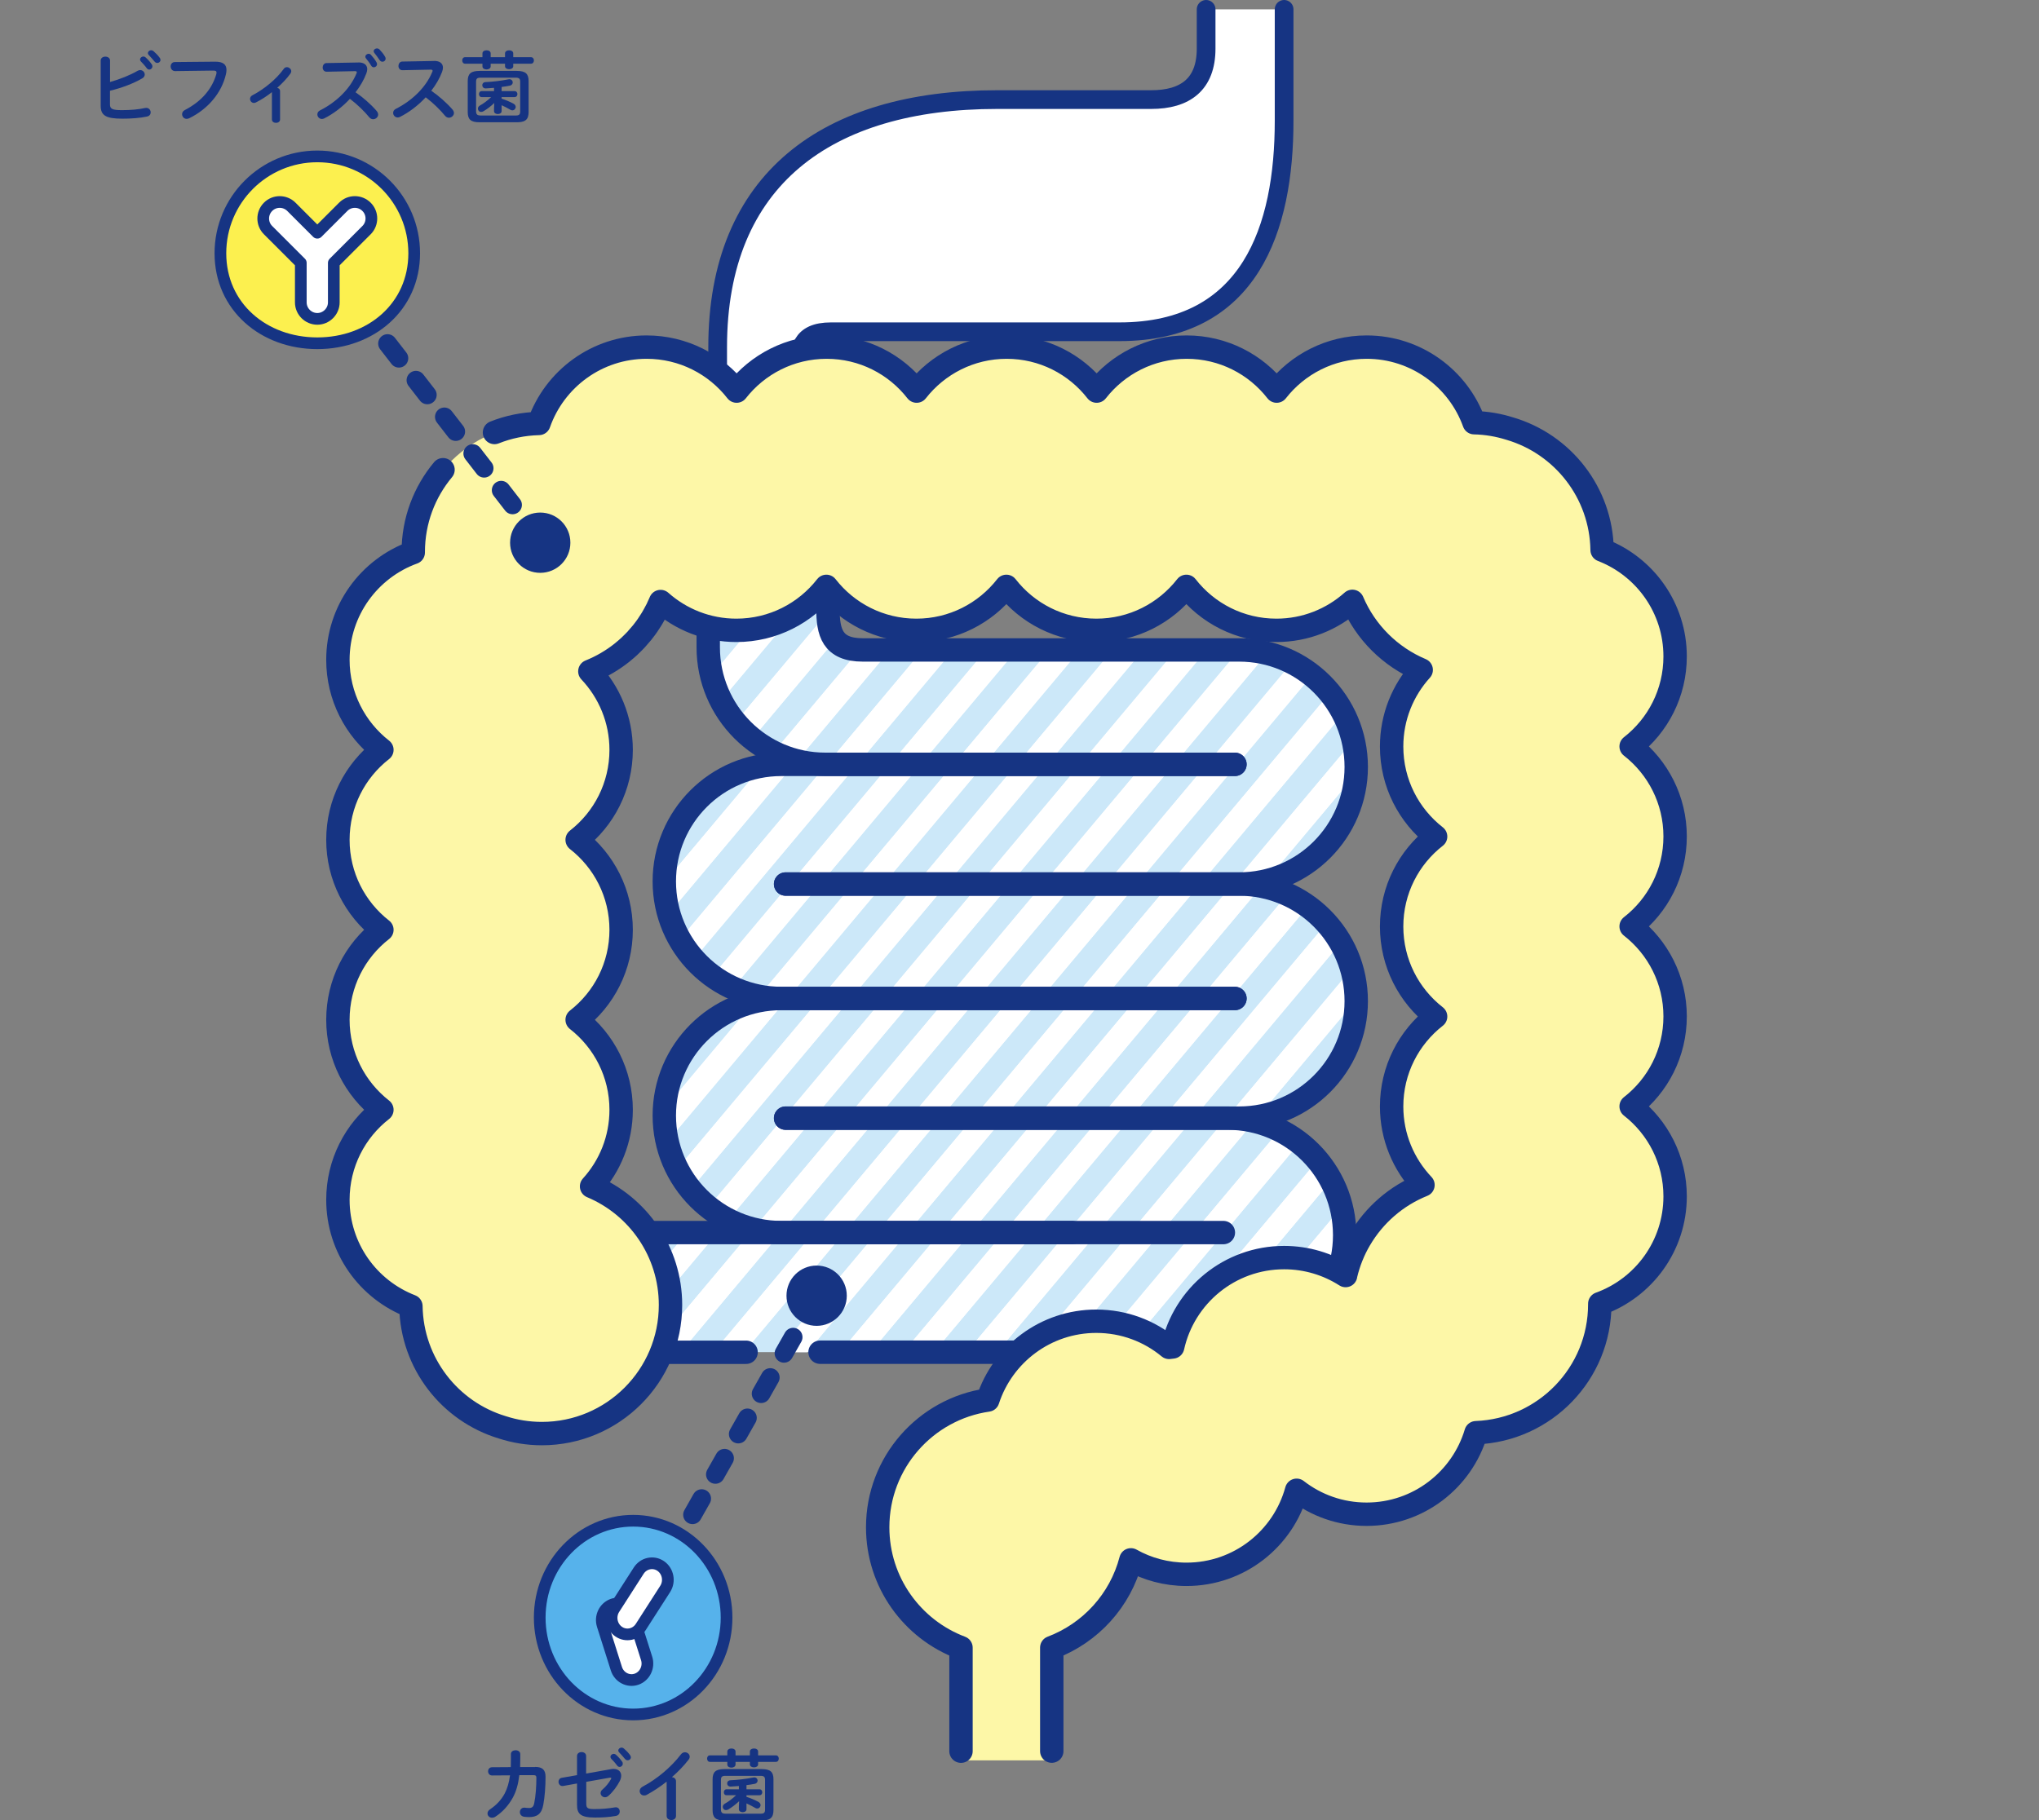 <?xml version="1.0" encoding="UTF-8"?><svg id="_イヤー_2" xmlns="http://www.w3.org/2000/svg" xmlns:xlink="http://www.w3.org/1999/xlink" viewBox="0 0 322.59 288.07"><rect x="0" y="0" width="322.59" height="288.07" fill="#808080" stroke="none"/><defs><style>.cls-1{fill:#fdf7a7;}.cls-2,.cls-3,.cls-4{fill:#fff;}.cls-3,.cls-5,.cls-6,.cls-4,.cls-7,.cls-8,.cls-9{stroke:#163483;stroke-linecap:round;stroke-linejoin:round;}.cls-3,.cls-6,.cls-7,.cls-8{stroke-width:1.85px;}.cls-5{stroke-dasharray:0 0 2.94 4.4;}.cls-5,.cls-4{stroke-width:2.96px;}.cls-5,.cls-8,.cls-10,.cls-9,.cls-11{fill:none;}.cls-6{fill:#fcf04f;}.cls-12{fill:#163483;}.cls-7{fill:#56b2eb;}.cls-13{fill:#cce8f9;}.cls-14{clip-path:url(#clippath);}.cls-9,.cls-11{stroke-width:3.7px;}.cls-11{stroke:#fff;stroke-miterlimit:10;}</style><clipPath id="clippath"><path class="cls-10" d="M214.58,158.42c0-10.23-8.29-18.52-18.51-18.52,10.23,0,18.51-8.3,18.51-18.52s-8.29-18.53-18.52-18.53h-59.54c-4.88,0-5.15-2.81-5.15-6.59v-29.27h-18.94v35.44c0,10.44,7.3,18.52,18.52,18.52,0,0-9.25,0-7.33,0-10.23,0-18.51,8.3-18.51,18.52s8.29,18.52,18.51,18.52c-10.23,0-18.51,8.3-18.51,18.52s8.29,18.52,18.52,18.52h-25.77v18.94h98.21c10.23,0,16.69-8.29,16.69-18.53s-8.13-18.52-18.52-18.52c0,0,2.78,0,1.84,0,10.23,0,18.51-8.3,18.51-18.52Z"/></clipPath></defs><g id="img"><g><g><g><path class="cls-13" d="M214.58,158.42c0-10.23-8.29-18.52-18.51-18.52,10.23,0,18.51-8.3,18.51-18.52s-8.29-18.53-18.52-18.53h-59.54c-4.88,0-5.15-2.81-5.15-6.59v-29.27h-18.94v35.44c0,10.44,7.3,18.52,18.52,18.52,0,0-9.25,0-7.33,0-10.23,0-18.51,8.3-18.51,18.52s8.29,18.52,18.51,18.52c-10.23,0-18.51,8.3-18.51,18.52s8.29,18.52,18.52,18.52h-25.77v18.94h98.21c10.23,0,16.69-8.29,16.69-18.53s-8.13-18.52-18.52-18.52c0,0,2.78,0,1.84,0,10.23,0,18.51-8.3,18.51-18.52Z"/><g class="cls-14"><g><line class="cls-11" x1="120.83" y1="76.04" x2="1.42" y2="218.35"/><line class="cls-11" x1="130.84" y1="76.04" x2="11.44" y2="218.35"/><line class="cls-11" x1="130.84" y1="76.04" x2="11.44" y2="218.35"/><line class="cls-11" x1="140.86" y1="76.04" x2="21.45" y2="218.35"/><line class="cls-11" x1="140.86" y1="76.04" x2="21.45" y2="218.35"/><line class="cls-11" x1="150.88" y1="76.04" x2="31.47" y2="218.35"/><line class="cls-11" x1="150.88" y1="76.04" x2="31.47" y2="218.35"/><line class="cls-11" x1="160.89" y1="76.04" x2="41.49" y2="218.35"/><line class="cls-11" x1="160.89" y1="76.04" x2="41.49" y2="218.35"/><line class="cls-11" x1="170.91" y1="76.04" x2="51.5" y2="218.35"/><line class="cls-11" x1="170.91" y1="76.04" x2="51.5" y2="218.35"/><line class="cls-11" x1="180.93" y1="76.04" x2="61.52" y2="218.35"/><line class="cls-11" x1="180.93" y1="76.04" x2="61.52" y2="218.35"/><line class="cls-11" x1="190.95" y1="76.04" x2="71.54" y2="218.35"/><line class="cls-11" x1="190.95" y1="76.04" x2="71.54" y2="218.35"/><line class="cls-11" x1="200.96" y1="76.04" x2="81.55" y2="218.35"/><line class="cls-11" x1="200.96" y1="76.04" x2="81.55" y2="218.35"/><line class="cls-11" x1="210.98" y1="76.04" x2="91.57" y2="218.35"/><line class="cls-11" x1="210.98" y1="76.04" x2="91.57" y2="218.35"/><line class="cls-11" x1="221" y1="76.04" x2="101.59" y2="218.35"/><line class="cls-11" x1="221" y1="76.04" x2="101.59" y2="218.35"/><line class="cls-11" x1="231.01" y1="76.04" x2="111.61" y2="218.35"/><line class="cls-11" x1="231.01" y1="76.04" x2="111.61" y2="218.35"/><line class="cls-11" x1="241.03" y1="76.04" x2="121.62" y2="218.35"/><line class="cls-11" x1="241.03" y1="76.04" x2="121.62" y2="218.35"/><line class="cls-11" x1="251.05" y1="76.04" x2="131.64" y2="218.35"/><line class="cls-11" x1="251.05" y1="76.04" x2="131.64" y2="218.35"/><line class="cls-11" x1="261.06" y1="76.04" x2="141.66" y2="218.35"/><line class="cls-11" x1="261.06" y1="76.04" x2="141.66" y2="218.35"/><line class="cls-11" x1="271.08" y1="76.04" x2="151.67" y2="218.35"/><line class="cls-11" x1="271.08" y1="76.04" x2="151.67" y2="218.35"/><line class="cls-11" x1="281.1" y1="76.04" x2="161.69" y2="218.35"/><line class="cls-11" x1="281.1" y1="76.04" x2="161.69" y2="218.35"/><line class="cls-11" x1="291.12" y1="76.04" x2="171.71" y2="218.35"/><line class="cls-11" x1="291.12" y1="76.04" x2="171.71" y2="218.35"/><line class="cls-11" x1="301.13" y1="76.04" x2="181.73" y2="218.35"/><line class="cls-11" x1="301.13" y1="76.04" x2="181.73" y2="218.35"/><line class="cls-11" x1="311.15" y1="76.04" x2="191.74" y2="218.35"/><line class="cls-11" x1="311.15" y1="76.04" x2="191.74" y2="218.35"/><line class="cls-11" x1="321.17" y1="76.04" x2="201.76" y2="218.35"/></g></g><g><g><path class="cls-9" d="M124.29,176.94h69.93c10.23,0,18.52,8.29,18.52,18.52s-8.29,18.52-18.52,18.52h-64.48"/><path class="cls-9" d="M124.29,139.9h71.76c10.23,0,18.52,8.29,18.52,18.52s-8.29,18.52-18.52,18.52H124.29"/></g><g><path class="cls-9" d="M193.55,195.05H123.62c-10.23,0-18.52-8.29-18.52-18.52s8.29-18.52,18.52-18.52h71.76"/><path class="cls-9" d="M195.38,158H123.62c-10.23,0-18.52-8.29-18.52-18.52s8.29-18.52,18.52-18.52h71.76"/></g><polyline class="cls-9" points="169.61 195.05 97.84 195.05 97.84 213.99 118.04 213.99"/><path class="cls-9" d="M130.99,68.45v27.81c0,3.77,.64,6.59,5.52,6.59h59.54c10.23,0,18.52,8.29,18.52,18.52s-8.29,18.52-18.52,18.52H124.29"/><path class="cls-9" d="M195.38,120.95h-64.81c-10.23,0-18.52-8.29-18.52-18.52v-33.97"/></g></g><path class="cls-4" d="M203.16,1.48V19.12c0,16.98-5.34,33.38-26.04,33.38h-45.63c-4.88,0-5.15,2.81-5.15,6.59v27.81h-12.8v-31.97c0-26.55,17.3-39.17,44.21-39.17h24.37c5.42,0,8.7-2.43,8.7-8.07V1.48"/><g><path class="cls-1" d="M265.01,189.34c0-5.79-2.74-10.94-6.98-14.24,4.24-3.3,6.98-8.45,6.98-14.24,0-5.8-2.74-10.94-6.98-14.24,4.24-3.3,6.98-8.45,6.98-14.24,0-5.79-2.74-10.94-6.98-14.24,4.24-3.3,6.98-8.45,6.98-14.24,0-7.68-4.8-14.22-11.56-16.83-.14-9.3-6.51-17.07-15.13-19.35-1.64-.47-3.35-.76-5.13-.8-2.5-6.97-9.15-11.97-16.98-11.97-5.79,0-10.94,2.74-14.24,6.98-3.3-4.24-8.45-6.98-14.24-6.98s-10.94,2.74-14.24,6.98c-3.3-4.24-8.45-6.98-14.24-6.98s-10.94,2.74-14.24,6.98c-3.3-4.24-8.45-6.98-14.24-6.98s-10.94,2.74-14.24,6.98c-3.3-4.24-8.45-6.98-14.24-6.98-7.88,0-14.56,5.06-17.03,12.09-6.19,.15-11.7,3.05-15.33,7.54-.02,.02-.03,.05-.05,.07-.38,.48-.75,.97-1.09,1.48-.03,.05-.06,.11-.09,.16-.32,.49-.62,.98-.9,1.5-.04,.08-.08,.17-.12,.25-.26,.49-.5,.99-.72,1.51-.04,.1-.07,.21-.12,.32-.2,.5-.39,1.01-.55,1.53-.03,.11-.05,.22-.08,.33-.15,.53-.3,1.06-.41,1.6,0,.04-.01,.08-.02,.12-.25,1.27-.39,2.58-.39,3.92,0,.03,0,.06,0,.1-6.95,2.51-11.92,9.15-11.92,16.97,0,5.79,2.74,10.94,6.98,14.24-4.24,3.3-6.98,8.45-6.98,14.24s2.74,10.94,6.98,14.24c-4.24,3.3-6.98,8.45-6.98,14.24s2.74,10.94,6.98,14.24c-4.24,3.3-6.98,8.45-6.98,14.24,0,7.68,4.8,14.22,11.56,16.83,.13,9.07,6.19,16.7,14.47,19.19,1.97,.63,4.06,.98,6.24,.98,11.24,0,20.35-9.11,20.35-20.35,0-8.46-5.17-15.71-12.51-18.78,2.91-3.21,4.7-7.45,4.7-12.12,0-5.79-2.74-10.94-6.98-14.24,4.24-3.3,6.98-8.45,6.98-14.24s-2.74-10.94-6.98-14.24c4.24-3.3,6.98-8.45,6.98-14.24,0-4.81-1.9-9.18-4.97-12.41,3.27-1.31,6.12-3.46,8.3-6.16,.02-.02,.03-.04,.05-.07,.28-.36,.56-.72,.82-1.1,.07-.09,.12-.19,.19-.29,.21-.31,.41-.62,.6-.94,.09-.16,.18-.32,.27-.48,.15-.27,.3-.53,.44-.81,.1-.21,.2-.42,.29-.63,.09-.2,.19-.39,.27-.6,3.19,2.84,7.38,4.58,11.99,4.58,5.79,0,10.94-2.74,14.24-6.98,3.3,4.24,8.45,6.98,14.24,6.98s10.94-2.74,14.24-6.98c3.3,4.24,8.45,6.98,14.24,6.98s10.94-2.74,14.24-6.98c3.3,4.24,8.45,6.98,14.24,6.98,4.62,0,8.82-1.75,12.02-4.61,2.07,4.9,6.01,8.82,10.92,10.87-2.91,3.21-4.7,7.45-4.7,12.12,0,5.79,2.74,10.94,6.98,14.24-4.24,3.3-6.98,8.45-6.98,14.24,0,5.79,2.74,10.94,6.98,14.24-4.24,3.3-6.98,8.45-6.98,14.24,0,4.82,1.9,9.18,4.97,12.42-.4,.16-.78,.34-1.16,.52-.12,.06-.24,.11-.36,.17-.37,.19-.74,.38-1.1,.59-.1,.06-.19,.12-.29,.17-1.12,.67-2.16,1.45-3.13,2.31-.13,.12-.26,.23-.38,.35-.27,.25-.52,.51-.78,.78-.14,.15-.28,.3-.42,.46-.24,.26-.47,.53-.7,.8-.13,.16-.25,.34-.38,.5-.35,.47-.69,.95-1,1.45-.15,.24-.3,.49-.45,.74-.14,.25-.28,.51-.41,.77-.14,.28-.28,.57-.41,.85-.11,.24-.22,.48-.32,.73-.2,.5-.39,1-.55,1.51-.06,.19-.11,.39-.16,.58-.1,.35-.2,.7-.28,1.06-2.81-1.8-6.14-2.86-9.72-2.86-8.63,0-15.83,6.06-17.62,14.15-.19,.02-.37,.06-.55,.08-3.13-2.6-7.15-4.16-11.53-4.16-8.03,0-14.82,5.24-17.17,12.49-9.85,1.42-17.42,9.87-17.42,20.12,0,8.71,5.49,16.12,13.18,19.03v17.86h14.33v-17.86c6.12-2.31,10.83-7.47,12.5-13.88,2.61,1.46,5.61,2.31,8.82,2.31,8.33,0,15.33-5.65,17.41-13.32,3.06,2.38,6.9,3.82,11.08,3.82,8.19,0,15.09-5.45,17.31-12.92,.22,0,.44-.02,.65-.03,.22-.02,.44-.01,.66-.03,10.26-1.04,18.27-9.71,18.27-20.25,0-.03,0-.06,0-.1,6.95-2.51,11.92-9.15,11.92-16.97Z"/><path class="cls-9" d="M70.09,74.33c-2.94,3.53-4.71,8.06-4.71,13.02,0,.03,0,.05,0,.08-6.95,2.51-11.92,9.17-11.92,16.99,0,5.79,2.73,10.94,6.96,14.24-4.24,3.3-6.96,8.45-6.96,14.24s2.73,10.94,6.96,14.24c-4.24,3.3-6.96,8.45-6.96,14.24s2.73,10.94,6.96,14.24c-4.24,3.3-6.96,8.45-6.96,14.24,0,7.68,4.79,14.23,11.55,16.84,.14,9.06,6.19,16.68,14.46,19.17,1.97,.64,4.08,.99,6.26,.99,11.24,0,20.35-9.11,20.35-20.35,0-8.45-5.15-15.7-12.49-18.77,2.91-3.2,4.68-7.46,4.68-12.12,0-5.79-2.73-10.94-6.96-14.24,4.24-3.3,6.96-8.45,6.96-14.24s-2.73-10.94-6.96-14.24c4.24-3.3,6.96-8.45,6.96-14.24,0-4.81-1.89-9.18-4.95-12.42,1.87-.75,3.6-1.77,5.15-3.01l.03-.03c.37-.3,.73-.61,1.08-.93,.04-.04,.08-.08,.12-.12,.31-.3,.62-.6,.92-.92,.07-.07,.13-.15,.19-.22,.26-.29,.52-.59,.77-.89,.08-.1,.16-.21,.24-.31,.22-.28,.44-.57,.64-.87,.09-.13,.17-.27,.26-.4,.18-.28,.37-.55,.53-.84,.09-.16,.18-.32,.27-.48,.15-.27,.3-.54,.44-.82,.09-.18,.17-.37,.25-.55,.1-.22,.21-.43,.3-.66,3.19,2.83,7.39,4.56,11.99,4.56,5.79,0,10.94-2.73,14.24-6.96,3.3,4.24,8.45,6.96,14.24,6.96s10.94-2.73,14.24-6.96c3.3,4.24,8.45,6.96,14.24,6.96s10.94-2.73,14.24-6.96c3.3,4.24,8.45,6.96,14.24,6.96,4.62,0,8.83-1.74,12.02-4.59,2.07,4.89,6,8.79,10.89,10.85-2.91,3.21-4.68,7.46-4.68,12.13,0,5.79,2.73,10.94,6.96,14.24-4.24,3.3-6.96,8.45-6.96,14.24,0,5.79,2.73,10.94,6.96,14.24-4.24,3.31-6.96,8.45-6.96,14.24,0,4.81,1.89,9.18,4.96,12.42-4.21,1.69-7.71,4.74-9.98,8.61l-.02,.03c-.49,.84-.93,1.72-1.29,2.64-.01,.03-.02,.06-.04,.09-.36,.9-.65,1.83-.88,2.78-.01,.05-.02,.1-.03,.14v.04c-2.82-1.8-6.15-2.84-9.73-2.84-8.63,0-15.84,6.05-17.63,14.14-.19,.02-.38,.04-.57,.07-3.12-2.59-7.14-4.14-11.51-4.14-8.02,0-14.82,5.23-17.17,12.47-9.85,1.42-17.42,9.89-17.42,20.14,0,8.72,5.48,16.15,13.18,19.05v16.38"/><path class="cls-9" d="M166.4,277.11v-16.38c6.13-2.31,10.85-7.48,12.52-13.89,2.6,1.46,5.6,2.29,8.8,2.29,8.32,0,15.33-5.63,17.42-13.3,3.06,2.38,6.9,3.79,11.07,3.79,8.18,0,15.09-5.44,17.31-12.9,10.88-.41,19.58-9.35,19.58-20.33,0-.03,0-.05,0-.08,6.95-2.51,11.92-9.17,11.92-16.99,0-5.79-2.73-10.94-6.96-14.24,4.24-3.3,6.96-8.45,6.96-14.24,0-5.79-2.73-10.94-6.96-14.24,4.24-3.3,6.96-8.45,6.96-14.24,0-5.79-2.73-10.94-6.96-14.24,4.24-3.31,6.96-8.45,6.96-14.24,0-7.68-4.79-14.23-11.55-16.84-.14-9.11-6.26-16.77-14.62-19.22-1.78-.56-3.67-.89-5.63-.93-2.5-6.97-9.17-11.96-17-11.96-5.79,0-10.94,2.73-14.24,6.96-3.3-4.24-8.45-6.96-14.24-6.96s-10.94,2.73-14.24,6.96c-3.3-4.24-8.45-6.96-14.24-6.96s-10.94,2.73-14.24,6.96c-3.3-4.24-8.45-6.96-14.24-6.96s-10.94,2.73-14.24,6.96c-3.3-4.24-8.45-6.96-14.24-6.96-7.88,0-14.57,5.05-17.04,12.08-2.48,.06-4.85,.56-7.03,1.43"/></g></g><circle class="cls-12" cx="85.47" cy="85.88" r="4.77"/><g><g><path class="cls-12" d="M17.4,12.98c1.56-.44,3.16-1.07,4.36-1.77,.15-.09,.3-.12,.42-.12,.41,0,.72,.34,.72,.7,0,.22-.12,.46-.41,.62-1.45,.84-3.3,1.52-5.09,1.95v2.17c0,.71,.39,.9,1.88,.9,1.34,0,2.62-.1,3.67-.34,.06-.01,.12-.02,.19-.02,.44,0,.7,.36,.7,.71,0,.29-.17,.57-.57,.66-1.15,.25-2.55,.34-3.91,.34-2.6,0-3.43-.5-3.43-2.05v-7.15c0-.41,.37-.62,.74-.62s.74,.21,.74,.62v3.41Zm4.76-3.57c0-.25,.25-.47,.52-.47,.11,0,.24,.04,.35,.14,.34,.3,.71,.7,.97,1.09,.09,.11,.11,.22,.11,.34,0,.27-.24,.5-.5,.5-.15,0-.3-.08-.41-.24-.3-.41-.64-.77-.92-1.06-.09-.1-.12-.2-.12-.29Zm1.24-1c0-.25,.24-.46,.52-.46,.12,0,.25,.05,.37,.15,.32,.27,.7,.66,.96,1.02,.1,.12,.14,.25,.14,.37,0,.27-.24,.47-.5,.47-.15,0-.31-.06-.44-.22-.29-.36-.64-.74-.92-1.04-.1-.1-.14-.2-.14-.3Z"/><path class="cls-12" d="M34.01,9.76c1.31-.01,1.82,.46,1.82,1.3,0,.21-.02,.45-.09,.71-.69,2.96-2.86,5.5-5.8,6.94-.15,.07-.29,.1-.41,.1-.42,0-.72-.35-.72-.74,0-.24,.12-.5,.44-.66,2.76-1.44,4.32-3.43,4.97-5.67,.02-.1,.04-.17,.04-.25,0-.24-.16-.32-.52-.32l-6.02,.08c-.47,.01-.72-.37-.72-.74,0-.34,.22-.69,.66-.69l6.37-.06Z"/><path class="cls-12" d="M43.02,14.58c-.82,.65-1.68,1.2-2.51,1.62-.11,.06-.22,.09-.34,.09-.35,0-.61-.31-.61-.64,0-.21,.11-.44,.37-.57,1.83-.95,3.78-2.53,4.97-4.19,.12-.19,.31-.26,.49-.26,.34,0,.69,.29,.69,.64,0,.11-.04,.24-.12,.36-.57,.79-1.3,1.56-2.1,2.27,.24,.05,.45,.22,.45,.51v4.49c0,.36-.32,.54-.64,.54s-.65-.17-.65-.54v-4.32Z"/><path class="cls-12" d="M56.63,9.88c.97-.03,1.47,.4,1.47,1.07,0,.2-.05,.42-.14,.67-.39,1.04-.99,2.05-1.71,2.98,1.16,.79,2.46,1.93,3.34,2.96,.16,.19,.24,.39,.24,.56,0,.41-.39,.75-.8,.75-.2,0-.42-.09-.6-.3-.77-.94-1.92-2.07-3.07-2.93-1.21,1.31-2.66,2.4-4.07,3.1-.12,.06-.25,.09-.36,.09-.42,0-.72-.36-.72-.72,0-.25,.12-.49,.42-.64,2.6-1.31,4.78-3.43,5.77-5.85,.04-.07,.05-.15,.05-.2,0-.11-.1-.16-.31-.16l-4.47,.09c-.41,0-.62-.34-.62-.67s.21-.7,.61-.7l4.97-.09Zm1.17-.91c0-.25,.25-.46,.52-.46,.12,0,.26,.05,.37,.17,.31,.34,.65,.77,.87,1.17,.06,.1,.09,.2,.09,.3,0,.29-.25,.5-.51,.5-.16,0-.32-.09-.42-.27-.26-.44-.56-.82-.82-1.14-.08-.09-.1-.19-.1-.27Zm1.32-.87c0-.25,.25-.44,.51-.44,.14,0,.29,.05,.41,.17,.3,.31,.64,.72,.86,1.11,.08,.12,.11,.24,.11,.34,0,.29-.24,.49-.5,.49-.16,0-.34-.09-.46-.27-.25-.39-.56-.8-.82-1.12-.07-.09-.11-.19-.11-.27Z"/><path class="cls-12" d="M68.61,9.64c.97-.03,1.47,.4,1.47,1.07,0,.2-.05,.42-.14,.67-.39,1.04-.99,2.05-1.71,2.98,1.16,.79,2.46,1.93,3.35,2.96,.16,.19,.24,.39,.24,.56,0,.41-.39,.75-.8,.75-.2,0-.42-.09-.6-.3-.77-.94-1.92-2.07-3.07-2.93-1.21,1.31-2.66,2.4-4.07,3.1-.12,.06-.25,.09-.36,.09-.42,0-.72-.36-.72-.72,0-.25,.12-.49,.42-.64,2.6-1.31,4.78-3.43,5.77-5.85,.04-.07,.05-.15,.05-.2,0-.11-.1-.16-.31-.16l-4.47,.09c-.41,0-.62-.34-.62-.67s.21-.7,.61-.7l4.97-.09Z"/><path class="cls-12" d="M84.01,9.05c.31,0,.46,.26,.46,.51,0,.26-.15,.52-.46,.52h-2.81v.4c0,.31-.32,.47-.65,.47s-.65-.16-.65-.47v-.4h-2.27v.42c0,.32-.32,.49-.65,.49s-.65-.16-.65-.49v-.42h-2.75c-.3,0-.45-.26-.45-.52s.15-.51,.45-.51h2.75v-.6c0-.32,.32-.49,.65-.49s.65,.16,.65,.49v.6h2.27v-.6c0-.32,.32-.49,.65-.49s.65,.16,.65,.49v.6h2.81Zm-8.13,10.3c-1.42,0-1.88-.47-1.88-1.62v-4.89c0-1.15,.46-1.62,1.88-1.62h5.87c1.42,0,1.88,.47,1.88,1.62v4.89c-.01,.49-.07,1.02-.51,1.32-.4,.27-.91,.29-1.37,.3h-5.87Zm5.7-1.07c.54,0,.72-.15,.72-.65v-4.69c0-.5-.19-.65-.72-.65h-5.54c-.54,0-.72,.15-.72,.65v4.69c.01,.52,.24,.64,.72,.65h5.54Zm-5.38-2.92c-.29,0-.42-.24-.42-.47s.14-.47,.42-.47h1.96v-.52c-.45,.04-.89,.07-1.31,.09-.35,.01-.55-.25-.55-.51,0-.24,.17-.47,.51-.49,1.16-.05,2.47-.21,3.66-.44,.4-.08,.65,.21,.65,.5,0,.22-.15,.45-.49,.51-.4,.08-.84,.15-1.27,.2v.66h2.06c.29,0,.44,.24,.44,.47s-.15,.47-.44,.47h-2.06v.25c.64,.21,1.31,.49,1.87,.79,.25,.14,.36,.34,.36,.52,0,.27-.22,.54-.52,.54-.11,0-.22-.02-.34-.1-.44-.26-.92-.51-1.37-.71v.94c0,.3-.3,.46-.6,.46s-.6-.16-.6-.46v-.45l.04-.84c-.54,.51-1.14,.97-1.7,1.3-.14,.09-.26,.11-.39,.11-.3,0-.5-.25-.5-.51,0-.19,.09-.36,.3-.49,.59-.32,1.24-.81,1.8-1.35h-1.51Z"/></g><line class="cls-5" x1="52.32" y1="42.76" x2="86.57" y2="86.97"/><g><path class="cls-6" d="M65.53,40.08c0,8.47-6.86,14.24-15.33,14.24s-15.33-5.78-15.33-14.24,6.86-15.33,15.33-15.33,15.33,6.86,15.33,15.33Z"/><g><path class="cls-2" d="M57.99,32.73c-1.02-1.02-2.68-1.02-3.69,0l-4.1,4.1-4.1-4.1c-1.02-1.02-2.68-1.02-3.69,0-1.02,1.02-1.02,2.68,0,3.69l5.18,5.18v6.25c0,1.44,1.18,2.61,2.61,2.61s2.61-1.18,2.61-2.61v-6.25l5.18-5.18c1.02-1.02,1.02-2.68,0-3.69Z"/><path class="cls-8" d="M57.99,32.73c-1.02-1.02-2.68-1.02-3.69,0l-4.1,4.1-4.1-4.1c-1.02-1.02-2.68-1.02-3.69,0-1.02,1.02-1.02,2.68,0,3.69l5.18,5.18v6.25c0,1.44,1.18,2.61,2.61,2.61s2.61-1.18,2.61-2.61v-6.25l5.18-5.18c1.02-1.02,1.02-2.68,0-3.69Z"/></g></g></g><g><g><path class="cls-12" d="M84.65,279.61c1.14-.01,1.66,.45,1.66,1.54,0,1.59-.12,3.21-.36,4.47-.26,1.42-.96,1.93-2.27,1.93-.14,0-.51-.02-.74-.05-.47-.06-.69-.4-.69-.74,0-.39,.29-.76,.8-.7,.17,.02,.4,.05,.66,.05,.44,0,.69-.16,.81-.76,.24-1.15,.34-2.71,.34-4.02,0-.32-.1-.42-.5-.42h-2.2c-.16,1.41-.49,2.56-1.01,3.53-.69,1.26-1.65,2.33-2.8,3.06-.17,.11-.35,.15-.51,.15-.4,0-.71-.31-.71-.67,0-.24,.12-.49,.45-.7,.91-.6,1.73-1.45,2.27-2.47,.41-.79,.69-1.72,.84-2.87l-2.82,.02c-.42,.01-.65-.32-.65-.65s.21-.65,.64-.65l2.95-.02c.01-.39,.02-.8,.02-1.22v-.85c0-.4,.37-.6,.74-.6s.74,.2,.74,.61v.84c0,.42-.01,.82-.02,1.21h2.37Z"/><path class="cls-12" d="M96.68,279.96c.14-.03,.26-.04,.39-.04,.75,0,1.21,.44,1.21,1.07,0,.25-.07,.54-.22,.84-.45,.87-1.11,1.76-1.82,2.37-.17,.15-.36,.21-.52,.21-.39,0-.7-.31-.7-.66,0-.19,.09-.4,.3-.57,.55-.47,1.02-1.06,1.34-1.64,.02-.06,.05-.1,.05-.14,0-.09-.09-.11-.24-.09l-3.72,.66v3.39c0,.74,.16,.92,1.27,.92,1.21,0,2.21-.09,3.26-.27,.5-.09,.77,.27,.77,.66,0,.3-.19,.61-.6,.69-1.11,.2-2.12,.26-3.31,.26-2.33,0-2.85-.61-2.85-2.02v-3.37l-2.17,.39c-.49,.09-.76-.3-.76-.67,0-.27,.16-.56,.52-.62l2.41-.42v-3.03c0-.42,.36-.62,.72-.62s.72,.2,.72,.62v2.78l3.94-.7Zm-.1-1.95c0-.25,.25-.47,.52-.47,.11,0,.24,.04,.35,.14,.34,.3,.71,.7,.97,1.09,.09,.11,.11,.22,.11,.34,0,.27-.24,.5-.5,.5-.15,0-.3-.08-.41-.24-.3-.41-.64-.77-.92-1.06-.09-.1-.12-.2-.12-.29Zm1.24-1c0-.25,.24-.46,.52-.46,.13,0,.25,.05,.37,.15,.32,.27,.7,.66,.96,1.02,.1,.13,.14,.25,.14,.37,0,.27-.24,.47-.5,.47-.15,0-.31-.06-.44-.22-.29-.36-.64-.74-.92-1.04-.1-.1-.14-.2-.14-.3Z"/><path class="cls-12" d="M105.49,281.92c-1.04,.82-2.12,1.54-3.16,2.1-.15,.09-.3,.11-.44,.11-.4,0-.69-.34-.69-.7,0-.25,.14-.52,.47-.7,2.26-1.19,4.54-3.11,6.07-5.12,.17-.22,.4-.32,.62-.32,.39,0,.76,.3,.76,.7,0,.14-.05,.3-.17,.46-.74,.96-1.65,1.91-2.65,2.78,.34,.02,.65,.25,.65,.65v5.48c0,.44-.36,.65-.74,.65s-.74-.21-.74-.65v-5.44Z"/><path class="cls-12" d="M122.75,277.78c.31,0,.46,.26,.46,.51,0,.26-.15,.52-.46,.52h-2.81v.4c0,.31-.32,.47-.65,.47s-.65-.16-.65-.47v-.4h-2.27v.42c0,.32-.32,.49-.65,.49s-.65-.16-.65-.49v-.42h-2.75c-.3,0-.45-.26-.45-.52s.15-.51,.45-.51h2.75v-.6c0-.32,.32-.49,.65-.49s.65,.16,.65,.49v.6h2.27v-.6c0-.32,.32-.49,.65-.49s.65,.16,.65,.49v.6h2.81Zm-8.13,10.3c-1.42,0-1.88-.47-1.88-1.62v-4.89c0-1.15,.46-1.62,1.88-1.62h5.87c1.42,0,1.88,.47,1.88,1.62v4.89c-.01,.49-.08,1.02-.51,1.32-.4,.27-.91,.29-1.37,.3h-5.87Zm5.7-1.07c.54,0,.72-.15,.72-.65v-4.69c0-.5-.19-.65-.72-.65h-5.54c-.54,0-.72,.15-.72,.65v4.69c.01,.52,.24,.64,.72,.65h5.54Zm-5.38-2.92c-.29,0-.42-.24-.42-.47s.14-.47,.42-.47h1.96v-.52c-.45,.04-.89,.07-1.31,.09-.35,.01-.55-.25-.55-.51,0-.24,.17-.47,.51-.49,1.16-.05,2.47-.21,3.66-.44,.4-.08,.65,.21,.65,.5,0,.22-.15,.45-.49,.51-.4,.08-.84,.15-1.27,.2v.66h2.06c.29,0,.44,.24,.44,.47s-.15,.47-.44,.47h-2.06v.25c.64,.21,1.31,.49,1.87,.79,.25,.14,.36,.34,.36,.52,0,.27-.22,.54-.52,.54-.11,0-.22-.02-.34-.1-.44-.26-.92-.51-1.37-.71v.94c0,.3-.3,.46-.6,.46s-.6-.16-.6-.46v-.45l.04-.84c-.54,.51-1.14,.97-1.7,1.3-.14,.09-.26,.11-.39,.11-.3,0-.5-.25-.5-.51,0-.19,.09-.36,.3-.49,.59-.32,1.24-.81,1.8-1.35h-1.51Z"/></g><g><circle class="cls-12" cx="129.2" cy="205.04" r="4.77"/><line class="cls-5" x1="102.33" y1="252.48" x2="129.2" y2="205.04"/></g><g><ellipse class="cls-7" cx="100.17" cy="255.98" rx="14.78" ry="15.33"/><g><path class="cls-3" d="M96.94,253.89c-1.31,.45-2.04,1.93-1.6,3.3l2.18,6.88c.43,1.36,1.86,2.11,3.18,1.66,1.31-.45,2.04-1.93,1.6-3.3l-2.18-6.88c-.43-1.36-1.86-2.11-3.18-1.66Z"/><path class="cls-3" d="M104.54,247.82c-1.15-.8-2.72-.47-3.49,.73l-3.87,6.03c-.77,1.2-.45,2.83,.7,3.62,1.15,.8,2.72,.47,3.49-.73l3.87-6.03c.77-1.2,.45-2.83-.7-3.62Z"/></g></g></g></g></g></svg>